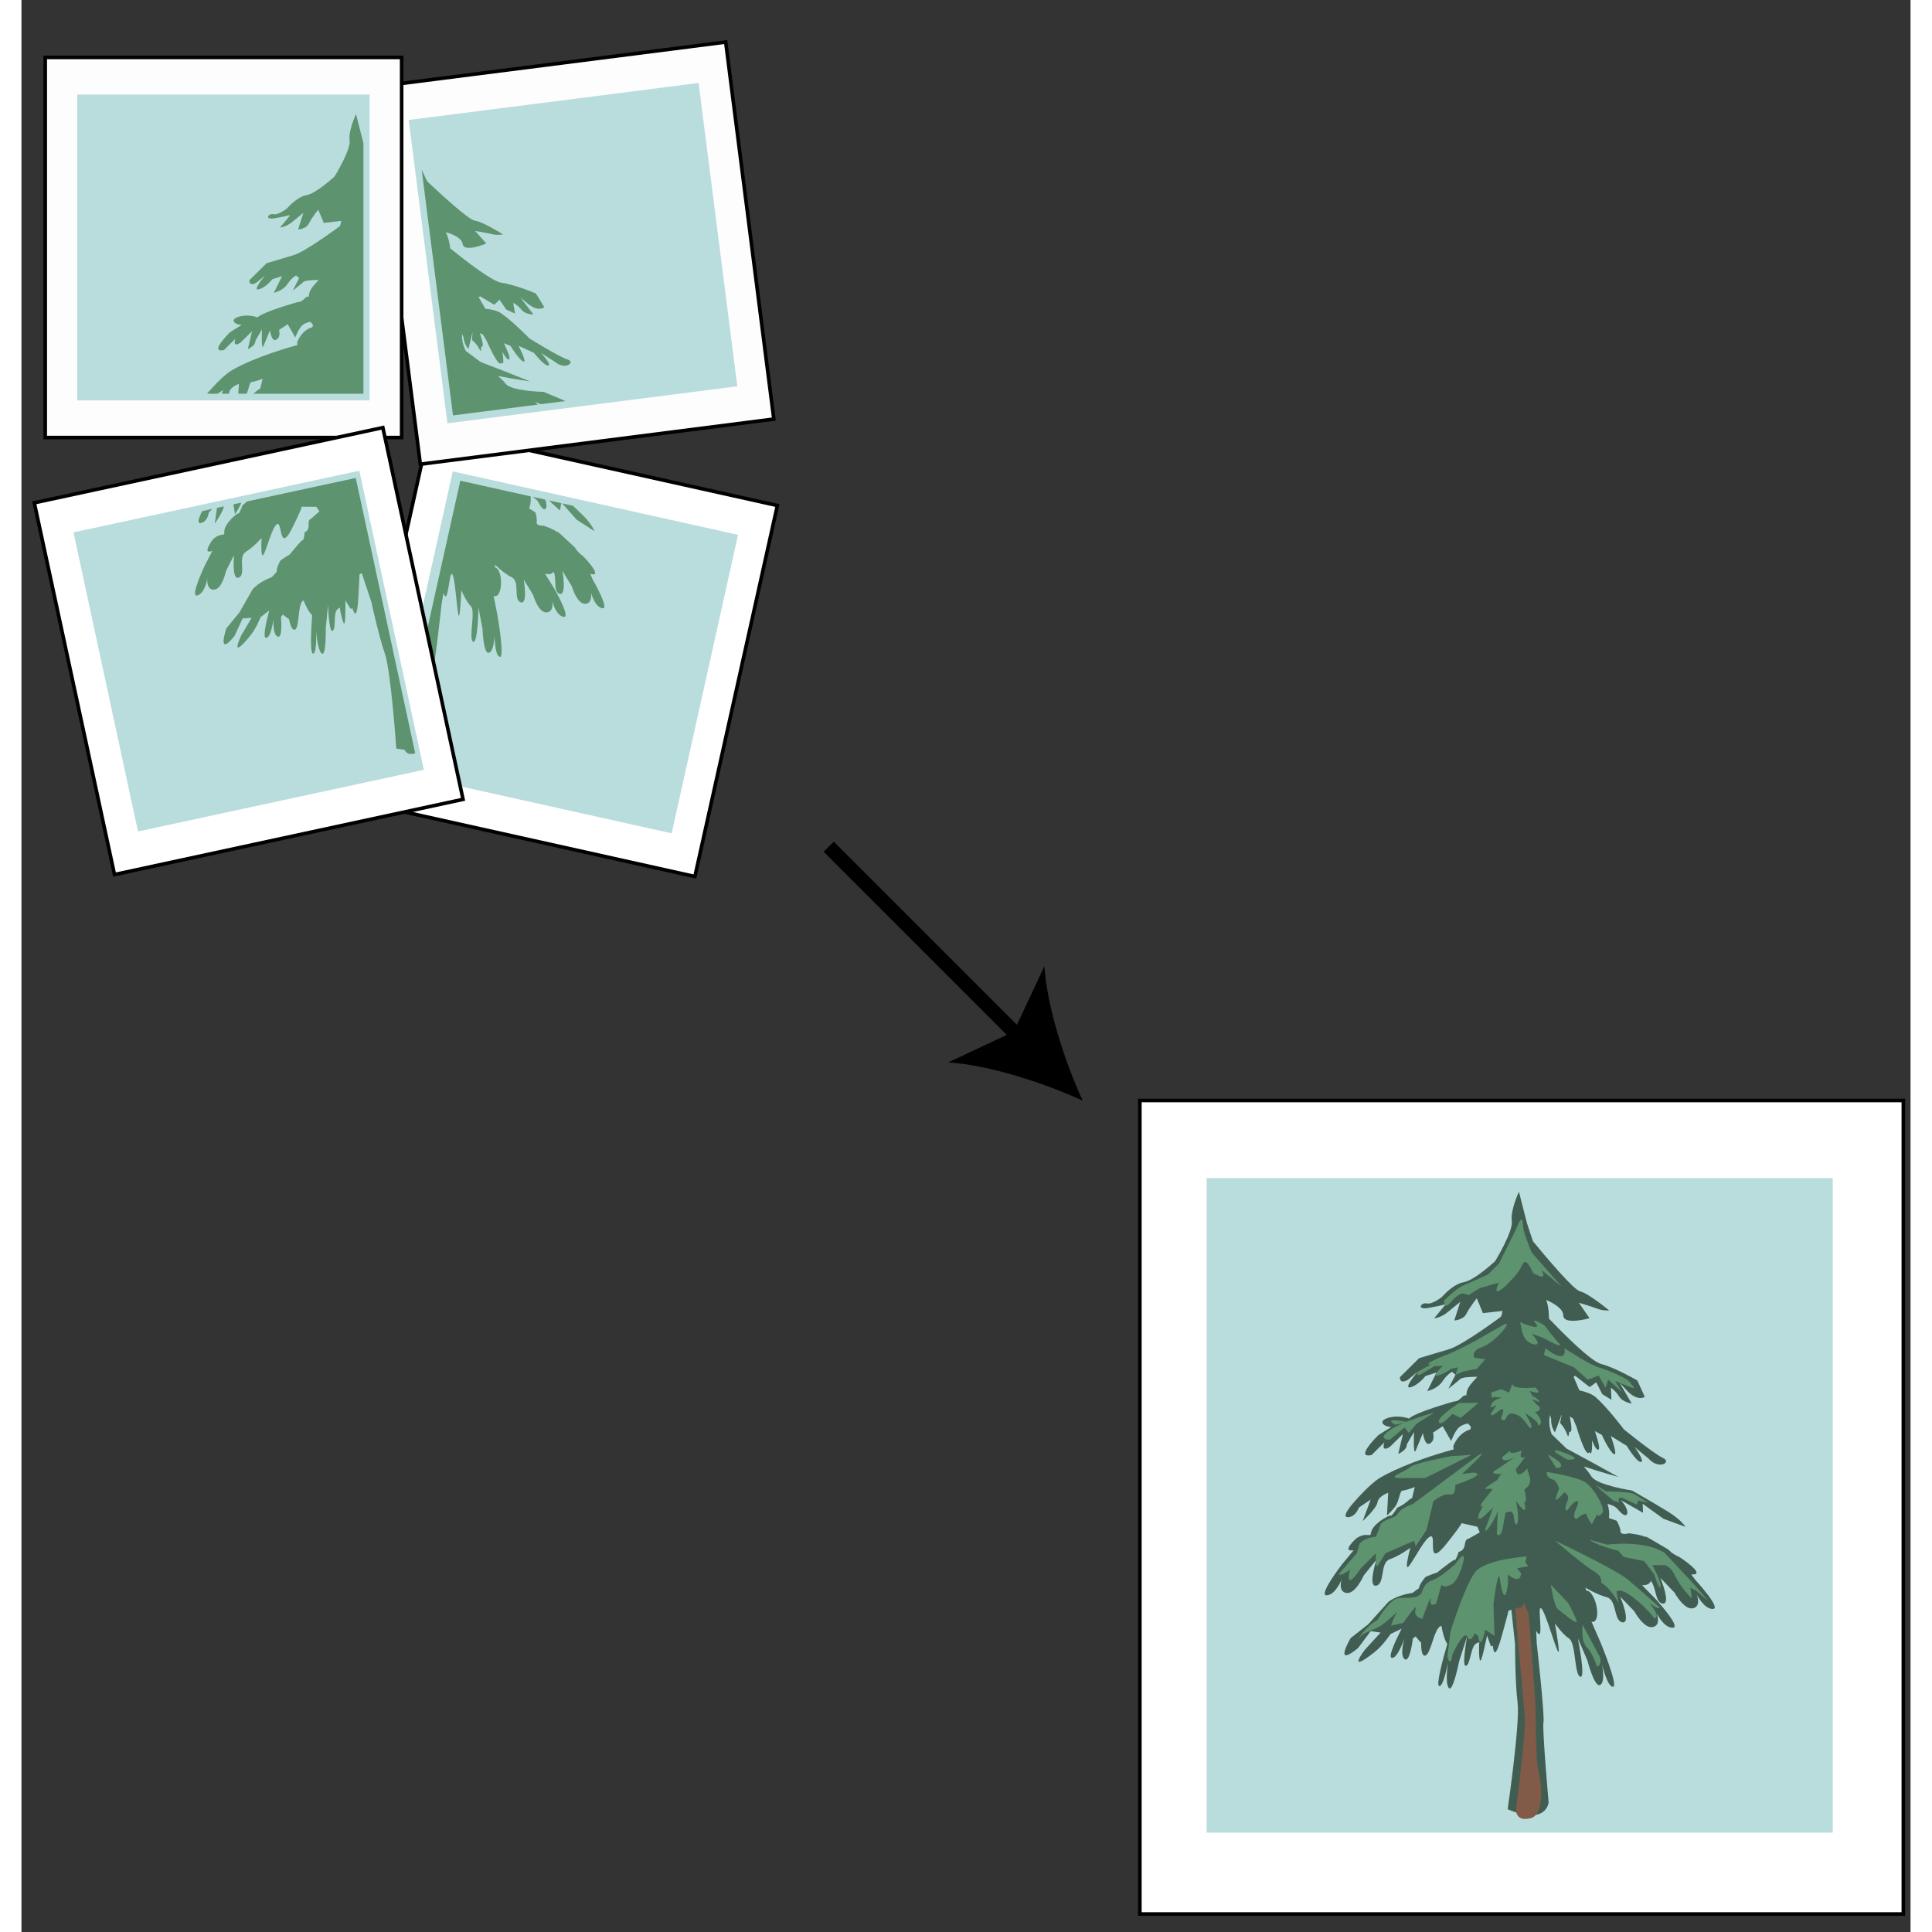 <?xml version="1.0" encoding="UTF-8" standalone="no"?>
<!-- Created with Inkscape (http://www.inkscape.org/) -->
<svg id="Layer_2" xmlns="http://www.w3.org/2000/svg" xml:space="preserve" height="512" width="512" version="1.0" viewBox="0 0 528.632 540.648">
<rect x="0" y="0" width="528.632" height="540.648" fill="#333333" stroke="none"/>
<g id="g3469" transform="translate(3.021 4.531)"><rect id="rect2339" transform="matrix(-.976 -.217 .217 -.976 0 0)" height="106.37" width="99.739" stroke="#000" y="-194.8" x="-233.3" fill="#fff"/><rect id="rect2337" transform="matrix(-.976 -.217 .217 -.976 0 0)" height="85.583" width="81.791" y="-184.41" x="-224.33" fill="#b9dcdd"/><g id="g2341">
			<g id="g2343">
				<path id="path2345" fill="#5d936e" d="m156.75 157.48l-0.61-1.43c3.97 1.18-1.85-4.79-1.85-4.79-2.49-1.98-1.85-2.04-2.66-2.78-2.13-1.93-5.69-5.43-4.5-3.89-0.69-0.89-4.03-2.01-4.03-2.01s-2.15 0.14-1.95-0.98c0.19-1.12-0.36-2.76-0.36-2.76l-1.75-1.09c0.36-0.86 0.52-2.13 0.44-3.37l-19.69-4.39-17.14 76.94c0.24 0.03 0.5 0.05 0.79 0.04 0.58-0.01 1.09-0.22 1.54-0.55 3.02 0.12 3.8-2.36 3.8-2.36s2.39-18.26 3.1-19.87c0.72-1.61 2.67-19.76 2.67-19.76l0.54-3.02c1.25 3.9 1.53-5.48 2.3-5.34 0.88 0.16 1.34 8.91 1.83 11.31s0.84-6.79 0.84-6.79 1.28 3.12 2.68 4.52c1.39 1.41-0.71 9.13 0.61 9.94s1.52-9.56 1.52-9.56l1.13 5.98s0.22 6.98 1.74 6.67 1.61-4.91 1.61-4.91 0.07 5.79 1.49 6.05c1.42 0.25-0.67-11.69-0.67-11.69l-1.06-5.39c2.03 0.94 2.74-4.57 1.36-7.13-0.23-0.44-0.55-0.67-0.91-0.77-0.05-0.48-0.1-0.81-0.1-0.81s2.42 2.36 4.76 3.55c2.34 1.18 0.31 6.22 2.44 6.98 2.13 0.77 0.85-6.4 0.85-6.4l2.64 4.32s1.4 4.88 3.66 4.9c2.27 0.01 1.7-3.17 1.7-3.17s0.98 4.03 3.18 4.42-2.79-8.2-2.79-8.2l-2.43-3.91c1.21 0.36 2 0.07 2.39-0.55 1 1.85-0.16 5.54 1.64 6.19 2.14 0.76 0.86-6.4 0.86-6.4l2.63 4.32s1.4 4.87 3.67 4.89c2.26 0.02 1.69-3.17 1.69-3.17s0.99 4.03 3.19 4.42c2.2 0.4-2.79-8.2-2.79-8.2zm-15.05-21.37c1.62 3.29 2.82 1.75 1.84-0.83l-3.6-0.8c0.79 0.44 1.43 0.96 1.76 1.63zm6.34 0.17l-3.48-0.77 3.12 2.82 0.36-2.05zm9.25 7.81s-0.53-1.83-3.43-4.66c-0.75-0.74-1.64-1.58-2.53-2.41l-3.03-0.68 4.03 4.55 4.96 3.2z"/>
			</g>
		</g></g><g id="g2347" transform="matrix(.999 .05 -.05 .999 7.801 1.658)">
		<g id="g2349">
				<rect id="rect2351" transform="matrix(-.984 .176 -.176 -.984 307.97 96.118)" height="106.37" width="99.737" stroke="#000" y="8.521" x="99.857" fill="#fefdfe"/>
				<rect id="rect2353" transform="matrix(-.984 .176 -.176 -.984 307.97 96.12)" height="85.582" width="81.789" y="18.915" x="108.83" fill="#b9dcdd"/>
		</g>
		<g id="g2355">
			<g id="g2357">
				<path id="path2359" fill="#5d936e" d="m132.84 99.24c-0.59-0.671-1.44-1.418-2.29-2.116 4.44 0.65 8.99 1.06 8.99 1.06l-6.19-2.115-7.9-2.625-4.27-2.874c-0.99-1.732-1.29-3.327-1.27-4.679 0.15 0.302 0.31 0.597 0.46 0.88 0.24 2.059 1.54 3.201 1.54 3.201l0.87-4.641c0.01 0.015 0.02 0.028 0.03 0.047l-0.04 2.066s1.34 0.866 2.3 2.597c0.38 0.695 0.43 0.08 0.35-0.893 0.07 0.024 0.14 0.037 0.22 0.027 0.56-0.064-0.02-1.854-0.72-3.62-0.02-0.079-0.03-0.14-0.03-0.14l0.87 0.345 1.21 1.87s3.59 7.269 4.25 5.798c0.02-0.036 0.02-0.081 0.03-0.121 0.86 1.021 0.57-1.054 0.18-2.988 0.78 1.273 1.6 2.347 2.01 1.984 0.34-0.314-0.53-2.209-1.71-4.401l1.86 0.623s2.55 3.709 3.8 4.206c1.26 0.497-1.53-4.325-1.53-4.325l4.39 1.744s3.09 3.588 4.18 3.344c1.09-0.245-2.19-3.401-2.19-3.401l3.93 2.23c3.11 2.416 5.97-0.166 3.54-0.788-2.43-0.625-10.91-5.34-10.91-5.34s-5.06-4.701-8.36-6.684c-1.07-0.64-2.68-0.909-4.37-0.991l-2.03-3.109c0.15-0.049 0.25-0.168 0.33-0.319l4.13 2.178 1.39-1.477 2.03 2.661 2.5 0.992-0.66-2.962s1.26 0.497 2.41 1.796c1.14 1.295 3.41 1.178 3.41 1.178l-3.88-4.561c0.01 0 0.01 0.001 0.01 0.001l2.39 1.782c3.03 2.045 4.41 0.566 4.41 0.566l-2.54-3.708s-5.92-2.173-9.71-2.496c-2.61-0.22-10.31-5.582-14.85-8.893-0.11-0.676-0.56-2.968-1.5-4.484 1.8 0.429 4.56 1.347 4.89 3.044 0.5 2.55 6.62-0.442 6.62-0.442l-3.32-3.343s3.52 0.385 4.87 0.665c1.35 0.279 2.98-0.086 2.98-0.086s-5.89-3.349-8.06-3.447c-1.63-0.071-9.86-6.916-13.85-10.302l-1.71-3.166 12.18 68.182 23.55-4.21c-0.27-0.26-0.56-0.51-0.9-0.76l1.74 0.61 3.82-0.68v-0.01l0.01 0.01 3-0.54c-3.13-1.16-6.21-2.26-6.21-2.26s-8.96 0.26-10.68-1.69z"/>
			</g>
		</g>
	</g><g id="g2361" transform="translate(3.021 4.531)">
		<g id="g2363">
			<rect id="rect2365" height="106.37" width="99.736" stroke="#000" y="11.539" x="3.629" fill="#fefdfe"/>
			<rect id="rect2367" height="85.582" width="81.789" y="21.933" x="12.602" fill="#b9dcdd"/>
		</g>
		<g id="g2369">
			<g id="g2371">
				<path id="path2373" fill="#5d936e" d="m92.675 35.487l-0.063-0.19-2.017-7.891s-2.173 4.652-1.779 7.293c0.395 2.644-4.176 10.101-4.176 10.101s-5.101 4.781-7.871 5.28c-2.771 0.499-5.429 3.652-5.429 3.652s-2.431 2.004-3.841 1.686c-1.41-0.317-2.72 1.639 0.332 1.124 2.233-0.375 3.562-0.708 4.117-0.86 0.024 0.066 0.053 0.127 0.092 0.175l-2.703 3.28s1.672-0.07 3.561-1.674c1.885-1.6 2.969-2.407 2.969-2.407l-1.479 4.623s2.23-0.099 3.003-1.646c0.772-1.555 2.625-3.914 2.625-3.914l1.558 3.728 4.896-0.561c-0.155 1.033-0.389 1.46-0.389 1.46s-9.742 7.255-13.057 8.16l-7.446 2.218-4.823 4.767s-0.197 1.908 1.983 0.676l2.428-2.004s-3.723 4.34-1.788 3.876c1.935-0.467 3.788-2.825 3.788-2.825l2.758-0.875-0.074 0.148c-0.102 0.15-0.171 0.284-0.195 0.391l-2.045 4.115s2.493-0.486 3.805-2.443c1.313-1.951 2.41-2.384 2.41-2.384l0.873 0.726-1.805 3.494s1.625-1.207 2.967-2.406c0.49-0.435 2.244-0.575 4.275-0.575-0.984 1.291-2.793 2.575-2.701 4.686-1.167-0.303-1.248 1.428-3.148 1.511 0 0-9.66 2.694-11.267 4.283 0 0-2.56-1.028-5.314-0.151-2.754 0.88-0.736 2.312 0.936 2.24l-3.265 2.04s-6.169 5.965-1.738 5.012l3.213-3.175s-1 2.7 1.445 1.076l3.215-3.176-1.182 4.987s2.199-0.855 2.131-2.37l1.823-3.12s-0.282 6.472 0.476 4.539c0.753-1.93 1.773-4.256 1.773-4.256s0.423 3.404 1.785 2.582c1.361-0.817 0.723-2.689 0.723-2.689l2.443-1.625 2.116 3.709s1-2.703 2.085-3.511c1.083-0.802 2.197-0.852 2.197-0.852l0.697 0.869-0.197 0.604c-3.188 0.955-4.236 4.201-4.236 4.201l0.067 0.809c-10.983 3-16.782 6.111-18.512 7.15-2.72 1.632-6.71 6.362-6.71 6.362s-0.038 0.05-0.092 0.11h2.97l1.553-1.06-0.391 1.06h1.994c0.049-0.13 0.087-0.25 0.104-0.37 0.212-1.53 2.688-2.4 2.688-2.4l-0.15 2.77h2.315c0.713-1.51 0.764-3.27 1.443-3.3 0.838-0.04 3.038-0.89 3.038-0.89l-0.682 2.82c-0.184 0.03-0.377 0.09-0.582 0.27-0.512 0.47-0.966 0.82-1.363 1.1h30.84v-70.163z"/>
			</g>
		</g>
	</g><g id="g2375" transform="translate(3.021 4.531)">
		<g id="g2377">
				<rect id="rect2379" transform="matrix(-.978 .211 -.211 -.978 157.3 338.75)" height="106.37" width="99.735" stroke="#000" y="124.59" x="10.699" fill="#fff"/>
				<rect id="rect2381" transform="matrix(-.978 .211 -.211 -.978 157.3 338.75)" height="85.582" width="81.789" y="134.98" x="19.671" fill="#b9dcdd"/>
		</g>
		<g id="g2383">
			<g id="g2385">
				<path id="path2387" fill="#5d936e" d="m51.699 137.6l-0.629 4.39s2.167-3.05 2.567-4.81l-1.938 0.42zm38.822-8.38l-30.426 6.57c-0.744 0.76-1.217 1.02-1.217 1.02s-0.627 1.73-1.248 2.68c1.067-1.63-4.142 2.35-3.897 4.94 0.125 1.35-0.908-0.15-3.225 2.02 0 0-3.251 4.38-0.109 3.17l-2.105 4.08s-4.288 8.97-2.13 8.4c2.16-0.57 2.82-4.66 2.82-4.66s-0.312 3.22 1.945 3.02c2.255-0.2 3.264-5.16 3.264-5.16l2.174-4.31c0.022 0.09 0.044 0.18 0.067 0.27-0.113 1.58-0.342 6.61 1.4 5.83 2.063-0.94-0.361-5.79 1.875-7.17 2.24-1.36 4.463-3.9 4.463-3.9s-0.356 6.36 0.61 4.54c0.965-1.82 2.496-8.11 3.846-8.46 1.346-0.35 0.492 8.5 4.258 0.85 1.855-3.77 2.43-5.2 2.538-5.69l4.061 0.04c0.286 0.42 0.581 0.84 0.879 1.25l-2.438 2.19s-0.72-0.06-0.587 1.62c0.138 1.68-1.126 2.08-1.126 2.08s-0.053 1.4-0.517 2.48c0.692-1.62-2.732 2.58-3.646 3.72-0.93 0.52-1.828 1.11-2.654 1.76 0 0-1.092 1.98-0.989 3.08-0.474 0.54-0.938 1.04-1.34 1.47-1.67 0.64-3.785 1.71-5.364 3.39l-3.793 6.61-3.607 4.36s-2.797 8.45 2.328 2.08l2.231-4.85 2.507-0.17-2.924 5s-3.496 7.32 2.438 0.14c1.804-2.18 2.997-5.32 2.997-5.32l2.425-1.89c-0.852 3.23-1.84 7.62-0.912 7.67 1.476 0.09 2.129-5.44 2.129-5.44s-0.374 4.43 1.142 5.08c1.518 0.66 0.93-5.48 0.93-5.48l0.556-0.69c0.564 0.49 1.154 0.95 1.68 1.25 0.336 1.59 0.87 3.24 1.627 2.99 1.427-0.47 0.736-7.08 2.306-8.11 0.045-0.03 0.089-0.07 0.139-0.1 0.67 1.64 1.517 3.34 2.416 4.13-0.271 3.85-0.62 10.54 0.201 10.76 1.154 0.3 0.943-6.47 0.943-6.47s0.286 5.44 1.549 6.45c1.261 1.01 1.121-7.1 1.121-7.1l0.648-6.54s0.2 7.7 1.244 7.31c1.046-0.4 0.184-4.87 1.264-5.93 1.084-1.06 0.81-0.21 0.81-0.21s1.115 6.04 1.405 3.43c0.163-1.46 0.093-3.95 0.121-5.83l1.507 2.44 0.438-0.27c0.678 2.06 1.362 2.83 1.697-3.18 0.265-4.77 0.306-6.26 0.306-6.26l0.64-0.35 2.716 8.2s2.04 9.47 3.745 14.32c1.697 4.85 3.197 26.57 3.197 26.57 0.84 0.16 1.6 0.27 2.3 0.34 0.34 0.72 1.15 1.59 2.99 0.98l-16.639-77.04zm-32.388 7.78c0.145-0.27 0.245-0.56 0.326-0.86l-2.169 0.47 0.435 2.72s0.444-0.51 1.408-2.33zm-10.86 4.81c1.891-0.5 2.124-2.91 2.124-2.91l0.956-1.01-2.785 0.61c-0.522 0.98-1.847 3.71-0.295 3.31z"/>
			</g>
		</g>
	</g><g id="g3537" transform="translate(3.021 4.531)"><rect id="rect2395" height="227.65" width="213.65" stroke="#000" y="303.43" x="309.95" fill="#fff"/><rect id="rect2393" height="183.17" width="175.2" y="325.14" x="328.64" fill="#b9dcdd"/><g id="g2397" transform="translate(-5.065 -9.596)">
		<g id="g2399">
			<path id="path2401" fill="#415d51" d="m417.94 511.36s3.49-24.05 2.78-29.74c-0.72-5.69-0.72-16.49-0.72-16.49l-1.56-14.56s-1.29-8.21-0.44-10.15c0.85-1.95 1.57-7.07 1.57-7.07s0.79-14.02 0.65-17.19c-0.13-3.17 1.46-13.2 1.46-13.2l0.9-8.09s0.28-1.71 0.08-6.15c-0.11-2.69-0.56-19.47 1.39-17.65 1.94 1.83 2.99 21.44 2.99 21.44s0.78 1.87 0.48 5.69c-0.31 3.84-0.62 7.35-0.62 7.35l0.38 11.58-2.03 17.89-0.06 9.54 0.88 20.31s2.27 20.24 1.89 22.16c-0.38 1.93 1.44 22.4 1.44 22.4s-0.56 6.6-11.46 1.93z"/>
			<path id="path2403" fill="#825a48" d="m420.28 511.36s2.69-20.72 2.49-25.38l-3.63-40.95 1.55-7.28 0.88-22.91s0.2-9.76 1.1-10.65 1.67-11.94 1.6-13.63c0 0-0.15-10.59 0.57-8.5 0.71 2.08 0.91 13.94 0.69 16.07-0.23 2.13-0.29 7.65-0.23 9.33 0.08 1.7 0.87 5.48 0.34 7.62-0.54 2.14-2.77 22.59-2.33 25.53 0.44 2.95 0.2 11.86 0.2 11.86s2.12 27.45 2.21 29.57 0.07 16.11 0.81 18.61c0.73 2.52 2.08 12.21-2.24 13.24-4.32 1.04-4.01-2.53-4.01-2.53z"/>
			<g id="g2405">
				<path id="path2407" fill="#415d51" d="m470.35 447.06l-1.02-1.41c4.62 0.32-3.17-4.77-3.17-4.77-3.19-1.56-2.51-1.77-3.57-2.38-2.78-1.59-7.51-4.54-5.84-3.14-0.97-0.81-4.89-1.22-4.89-1.22s-2.3 0.68-2.36-0.59c-0.05-1.27-1.06-2.93-1.06-2.93l-2.17-0.75c0.2-1.07 0.05-2.56-0.38-3.95 1.23 0.28 2.26 0.74 2.88 1.52 2.96 3.68 3.76 0.47 0.82-2.59l6.23 3.55-0.1-2.54 5.79 4.2 6.18 2.28s-1.02-1.86-4.86-4.24c-3.85-2.38-10.08-5.93-10.08-5.93s-9.88-1.48-11.39-3.95c-0.52-0.86-1.3-1.84-2.11-2.78 4.76 1.59 9.68 2.93 9.68 2.93l-6.39-3.53-8.17-4.44-4.12-3.99c-0.75-2.1-0.77-3.91-0.48-5.39 0.11 0.36 0.23 0.72 0.34 1.06-0.15 2.3 1.05 3.81 1.05 3.81l1.87-4.93 0.03 0.06-0.45 2.26s1.3 1.22 2.01 3.31c0.29 0.84 0.46 0.17 0.56-0.91 0.08 0.04 0.16 0.06 0.24 0.07 0.62 0.04 0.35-2.04-0.08-4.12v-0.16l0.88 0.55 0.97 2.29s2.51 8.69 3.52 7.21c0.03-0.04 0.05-0.09 0.07-0.13 0.73 1.29 0.83-1.05 0.78-3.25 0.61 1.55 1.3 2.9 1.81 2.57 0.45-0.27-0.14-2.53-1.01-5.16l1.93 1.05s2.06 4.57 3.35 5.36c1.28 0.79-0.84-5.05-0.84-5.05l4.48 2.77s2.69 4.55 3.94 4.5c1.24-0.06-1.74-4.17-1.74-4.17l3.88 3.22c2.94 3.27 6.58 0.99 4.04-0.17s-10.94-8.01-10.94-8.01-4.63-6.15-7.87-8.98c-1.05-0.91-2.76-1.52-4.6-1.94l-1.62-3.82c0.17-0.02 0.3-0.13 0.42-0.28l4.11 3.2 1.82-1.35 1.7 3.32 2.56 1.58-0.14-3.38s1.28 0.79 2.28 2.44c1.01 1.65 3.52 1.97 3.52 1.97l-3.37-5.79 2.29 2.45c2.93 2.84 4.74 1.49 4.74 1.49l-2.07-4.58s-6.08-3.55-10.18-4.64c-2.82-0.76-10.23-8.16-14.56-12.69 0.01-0.76-0.04-3.37-0.77-5.22 1.9 0.83 4.74 2.38 4.78 4.31 0.04 2.9 7.35 0.81 7.35 0.81l-2.99-4.33s3.79 1.12 5.22 1.69 3.29 0.49 3.29 0.49-5.82-4.83-8.18-5.37c-1.77-0.39-9.48-9.53-13.19-14.03l-1.66-5.03-2.25-8.81s-2.43 5.19-1.99 8.14-4.66 11.27-4.66 11.27-5.68 5.34-8.78 5.9c-3.09 0.55-6.06 4.07-6.06 4.07s-2.71 2.24-4.28 1.88c-1.58-0.35-3.04 1.83 0.37 1.26 3.4-0.57 4.94-1.06 4.94-1.06l-3.26 3.95s1.86-0.08 3.97-1.87c2.11-1.78 3.32-2.68 3.32-2.68l-1.66 5.16s2.49-0.11 3.36-1.84c0.86-1.74 2.93-4.37 2.93-4.37l1.73 4.16 5.47-0.62c-0.17 1.15-0.44 1.63-0.44 1.63s-10.87 8.09-14.57 9.1l-8.3 2.48-5.39 5.32s-0.22 2.13 2.22 0.75l2.71-2.23s-4.16 4.84-2 4.32 4.23-3.15 4.23-3.15l3.08-0.98-2.59 5.19s2.78-0.54 4.25-2.72c1.46-2.18 2.69-2.66 2.69-2.66l0.97 0.81-2.01 3.9s1.81-1.35 3.31-2.69c0.55-0.48 2.5-0.64 4.77-0.64-1.1 1.44-3.12 2.87-3.02 5.23-1.3-0.34-1.39 1.59-3.51 1.69 0 0-10.78 3-12.57 4.78 0 0-2.86-1.15-5.93-0.17s-0.82 2.57 1.04 2.5l-3.64 2.27s-6.89 6.66-1.94 5.6l3.59-3.55s-1.12 3.01 1.61 1.2l3.59-3.54-1.32 5.56s2.45-0.95 2.38-2.64l2.03-3.48s-0.31 7.22 0.53 5.06c0.84-2.15 1.98-4.75 1.98-4.75s0.47 3.8 1.99 2.88c1.52-0.91 0.81-3 0.81-3l2.72-1.81 2.36 4.14s1.12-3.02 2.33-3.92 2.45-0.95 2.45-0.95l0.78 0.97-0.22 0.67c-3.56 1.07-4.73 4.69-4.73 4.69l0.08 0.9c-12.26 3.35-18.73 6.82-20.66 7.98-3.03 1.83-7.49 7.11-7.49 7.11s-3.56 3.96-1.39 3.87c2.18-0.09 3.01-2.67 3.01-2.67l3.33-2.26-2.24 6.02s3.9-3.55 4.14-5.26 3-2.67 3-2.67l-0.35 6.37s0.61-0.45 2.09-2.21 1.36-4.72 2.29-4.76 3.39-0.99 3.39-0.99l-0.76 3.15c-0.21 0.02-0.43 0.09-0.65 0.3-2.11 1.89-3.41 2.27-3.41 2.27s-1.1 1.74-1.99 2.62c1.54-1.52-5.08 1.6-5.42 4.48-0.18 1.49-0.95-0.39-3.99 1.44 0 0-4.58 4.01-0.87 3.43l-3.26 3.95s-6.78 8.77-4.3 8.66c2.49-0.1 4.18-4.41 4.18-4.41s-1.1 3.43 1.41 3.75c2.5 0.32 4.77-4.87 4.77-4.87l3.52-4.35c0 0.01 0.01 0.02 0.01 0.03-0.21 0.68-2.33 7.64 0.02 7.14 2.47-0.54 0.97-6.4 3.73-7.37 2.77-0.97 5.79-3.22 5.79-3.22s-1.89 6.87-0.4 5.11c1.48-1.77 4.63-8.26 6.19-8.32 1.55-0.07-1.47 9.39 4.44 1.92 2.91-3.66 3.88-5.1 4.11-5.6l4.42 1c0.21 0.52 0.44 1.05 0.66 1.57l-3.17 1.81s-0.77-0.23-1.02 1.64c-0.25 1.86-1.72 2-1.72 2s-0.39 1.51-1.15 2.58c1.14-1.61-3.59 2.17-4.85 3.19-1.14 0.36-2.26 0.79-3.31 1.3 0 0-1.66 1.9-1.81 3.12-0.64 0.48-1.27 0.92-1.81 1.3-1.97 0.3-4.53 0.96-6.65 2.43l-5.69 6.32-4.96 3.91s-5.04 8.55 2.05 2.81l3.57-4.76 2.78 0.39-4.37 4.77s-5.54 7.16 2.63 0.73c2.48-1.95 4.52-5.1 4.52-5.1l3.09-1.48c-1.69 3.32-3.8 7.87-2.8 8.14 1.58 0.45 3.6-5.43 3.6-5.43s-1.45 4.75 0.05 5.81c1.5 1.07 2.3-5.76 2.3-5.76l0.77-0.62c0.5 0.67 1.04 1.31 1.54 1.76-0.01 1.82 0.19 3.73 1.07 3.64 1.67-0.18 2.47-7.55 4.43-8.29 0.05-0.03 0.11-0.06 0.17-0.09 0.35 1.96 0.87 4 1.66 5.08-1.2 4.13-3.16 11.35-2.31 11.78 1.19 0.6 2.55-6.84 2.55-6.84s-0.97 6.01 0.17 7.4c1.14 1.4 2.9-7.47 2.9-7.47l2.24-6.99s-1.59 8.45-0.36 8.27c1.23-0.19 1.35-5.26 2.78-6.17 1.42-0.89 0.93-0.03 0.93-0.03s-0.21 6.84 0.72 4.07c0.52-1.56 1.03-4.29 1.51-6.34l1.07 3.02 0.54-0.18c0.25 2.4 0.82 3.4 2.6-3.08 1.41-5.14 1.81-6.75 1.81-6.75l2.95-0.87s0.92 0.46 1.31-1.38c0.48 1.19 1.12 2.76 2 4.84 4.49 10.62 1.68-3.25 2.68-3.29 1-0.05 3.63 9.38 4.74 11.87 1.11 2.5-0.73-7.6-0.73-7.6s2.15 3.09 4.01 4.28 1.44 10.11 3.08 10.67c1.64 0.57-0.67-10.77-0.67-10.77l2.69 6.24s1.94 7.54 3.52 6.84c1.58-0.71 0.56-5.75 0.56-5.75s1.48 6.3 3.08 6.23c1.61-0.07-3.56-12.56-3.56-12.56l-2.46-5.62c2.44 0.53 1.87-5.64-0.25-8.1-0.36-0.42-0.77-0.59-1.18-0.62-0.17-0.5-0.3-0.85-0.3-0.85s3.2 1.98 6.04 2.71c2.83 0.72 1.85 6.7 4.35 7.02 2.51 0.31-0.62-7.18-0.62-7.18l3.92 4.06s2.71 4.97 5.18 4.44 1.08-3.86 1.08-3.86 2.05 4.15 4.54 4.04c2.49-0.1-5.03-8.25-5.03-8.25l-3.59-3.66c1.4 0.09 2.19-0.42 2.46-1.18 1.54 1.77 1.18 6.07 3.29 6.33 2.51 0.32-0.62-7.18-0.62-7.18l3.92 4.07s2.71 4.97 5.18 4.44 1.08-3.86 1.08-3.86 2.05 4.15 4.54 4.04c2.48-0.1-5.04-8.25-5.04-8.25z"/>
			</g>
		</g>
		<path id="path2409" fill="#5d936e" d="m416.64 375.86l-8.02 4.58s-6.51 3.44-8.04 3.83c0 0-6.88 2.67-4.2 2.67l-3.67 2.01s-0.54 1.43 0.99 0.67l3.82-2.3h2.3s-3.44 3.06-1.53 2.68 3.82-1.91 3.82-1.91l1.91-0.38-0.67 2.06 2.2-0.91 3.83-0.77 2.29-2.67-3.05-0.39s-1.16-1.91 2.28-3.06c3.45-1.14 9.18-8.02 5.74-6.11z"/>
		<path id="path2411" fill="#5d936e" d="m418.55 363.62s2.3-1.91 3.45-4.59c1.14-2.68 3.05 2.3 3.05 2.3s4.55 2.7 2.28-0.94l5.76 4.76-8.42-9.56s-1.91-4.59-2.29-6.5 0-5.35-2.3 0.38l-4.58 9.18-3.06 3.06s-4.98 2.29-6.89 3.06c-1.91 0.76-5.35 4.2-5.35 4.2s-0.38 3.06 1.91 0.39c2.29-2.68 3.44-2.3 3.44-2.3l1.53 0.39 3.06-1.92 5.35-1.53s-1.53 3.06 0 2.3c1.54-0.77 3.06-2.68 3.06-2.68z"/>
		<path id="path2413" fill="#5d936e" d="m421.77 376.62s0.23 3.82 3.28 4.59c3.06 0.76-0.38-2.91-0.38-2.91l3.17 1.13s6.29 3.54 4.43 1.51c-1.87-2.02-3.95-4.91-3.95-4.91s-4.35-2.8-2.47-0.53-4.44-0.44-4.44-0.44l0.36 1.56z"/>
		<path id="path2415" fill="#5d936e" d="m433.85 382.36s6.88 4.58 9.56 5.35c2.68 0.76 8.03 3.06 8.79 4.21 0.77 1.14 2.18 2.18-0.38 1.14-2.55-1.04-3.82-1.53-3.82-1.53l1.91 3.06-3.82-3.44-0.77 2.3-1.91-3.45-3.06 1.15-3.82-3.44-8.42-3.44 0.39-1.91c-0.01 0 6.11 4.96 5.35 0z"/>
		<path id="path2417" fill="#5d936e" d="m425.65 393.34s-6.87 0.72-6.32-1.2l-0.98 2.63-2.31-0.96-2.69 0.96s0 2.16 0.77 1.2l2.3 0.24s-2.3 0.24-3.06 1.91c-0.78 1.68 1.53 0 1.53 0l-1.53 2.4s-0.78 1.67 1.92-0.48c2.68-2.16 0.76 1.92 0.76 1.92s0.78 1.43 1.54-0.24c0.77-1.68 2.31-1.2 3.84-0.24 1.54 0.95 3.46 5.26 3.08 2.15l-1.63-3.09s3.55 2.13 3.55 3.09 2.3-0.48-0.77-3.35c0 0 2.69-0.72 0.38-2.16l-1.26-1.48 2.03 0.76s0.18-0.64-1.92-1.67l-0.77-1.44s4.32 1.53 1.54-0.95z"/>
		<path id="path2419" fill="#5d936e" d="m409.76 397.65l-4.97 4.21-2.3-1.15s-3.44 3.83-3.82 2.29c-0.38-1.52 5.73-5.35 5.73-5.35h5.36z"/>
		<path id="path2421" fill="#5d936e" d="m397.52 400.33l-4.97 3.06-2.29 2.67-1.15-1.52-4.2 3.44s-3.83 0 0-2.68c3.82-2.68 12.61-4.97 12.61-4.97z"/>
		<path id="path2423" fill="#5d936e" d="m389.88 403s-7.27-1.52-3.45 0.77l3.45-0.77z"/>
		<path id="path2425" fill="#5d936e" d="m402.11 412.56s-10.32 1.91-11.47 3.06c-1.14 1.15-6.88 3.06-3.06 3.06h7.27l12.99-6.5-5.73 0.38z"/>
		<path id="path2427" fill="#5d936e" d="m409.38 412.56l-17.97 13.39s-3.45 1.15-4.21 2.67c-0.77 1.53-4.59 1.53-4.97 3.45l-1.15 3.05s-2.93 0.06-4.59 1.92l-0.76 2.67-4.97 5.74s0 1.15 3.06-1.15c0 0-1.92 6.88 3.06-0.38l4.2-4.21s-0.38 5.35 0.76 3.06l1.92-3.06 6.12-2.67 1.91-0.77 0.38 1.53 3.06-4.59 1.91-8.03s2.68-2.29 4.59-1.91 1.53-2.67 1.53-2.67 9.56-3.07 4.97-3.45l-3.06 0.38s8.8-8.03 4.21-4.97z"/>
		<path id="path2429" fill="#5d936e" d="m419.92 412.85l-5.04 3.43s-2.38 1.16 0.27 1.25c2.64 0.1 0.83 0.22 0.83 0.22l-0.99 1.52s-4.55 2.66-3.02 2.47 1.74 0.16 1.74 0.16l-2.19 2.69s-2.18 2.69-0.51 1.94l-1.21 2.35s-0.57 2.22 1.32 0.64l2.74-2.54-2.08 5.68s-0.57 2.22 1.4-0.82c1.98-3.04 2-4.22 2-4.22l-0.28 6.74s1.09 1.48 1.69-1.93l0.73-3.95s2.18-1.51 2.35 1.2c0.19 2.72 1.57 3.08 1.07-1.79l-0.46-2.79s3.63 5.4 2.29 0.3c0 0 1.04 0.57 0.04-3.54 0 0 2.2-1.08 1.49-3.47l-0.7-2.38s-2.85 3.53-3.16 0.19l2.67-3.46s-2.09 1.24-1.02-1.74c0 0-3.63 1.42-3.27 0.03l-2.24 1.79s-0.23 2.01 3.54 0.03z"/>
		<path id="path2431" fill="#5d936e" d="m428.88 416.96s9.18 1.44 11.18 3.16c2.01 1.71 4.59 5.73 4.59 8.03 0 0-1.46 2.05-1.59 0.59l-1.56 2.84s-1.15-1.43-1.44-2.57c-0.28-1.15-2.87 1.14-2.87 1.14s-1.43 0 0-3.15c1.44-3.16-0.83-1.71-2.01 0-1.16 1.7-1.43 0.29-0.57-1.72 0.87-2.01-0.86-2.58-0.86-2.58s-2.86 3.44-2.29 1.43c0.57-2 0.86-2.29 0.86-2.29s-0.29-2.3-2.01-2.87-1.43-2.01-1.43-2.01z"/>
		<path id="path2433" fill="#5d936e" d="m429.17 412.09s3.44 1.72 3.73 2.86c0.28 1.15-1.44 0.86-1.44 0.86l-2.29-3.72z"/>
		<path id="path2435" fill="#5d936e" d="m434.61 413.52s4.88 0.29-0.28-1.72-2.59 0-2.59 0l2.87 1.72z"/>
		<path id="path2437" fill="#5d936e" d="m423.31 440.61s-11.64 0.73-14.5 4.45c-2.88 3.73-6.89 16.64-6.89 16.64l-0.86 6.88s0.86 3.73 1.43-0.57c0 0 3.07-6.65 4.11-5.05 0 0 0.99 2.7 2.32-1.58 1.32-4.27-0.4 0.61-0.4 0.61l1.15 0.86s0.57 4.87 2-1.73l2.58 1.73-0.28-8.89s1.14-9.47 1.72-7.46c0 0 0.85 6.6 1.72 4.59 0.86-2.01 0.57-5.45 0.57-5.45s3.44 3.16 3.73-0.29l-1.15-1.43 3.16-0.58-0.86-1.14 0.45-1.59z"/>
		<path id="path2439" fill="#5d936e" d="m381.46 458.45s3.35-5.74 5.74-6.12 5.99 0.44 6.77-1.83c0.78-2.28 1.64-2.76 3.55-3.52 1.92-0.77 5.74-4.21 5.74-4.21s3.06-4.59 2.29-0.77c0 0-1.15 5.36-3.44 6.51-2.29 1.14-2.67 0-2.67 0l-1.53 5.35s-1.92 1.15-1.53-1.15c0.38-2.29-2.3 5.36-2.3 5.36s-2.67-0.39-1.91-2.68c0.77-2.29-3.44 3.82-3.44 3.82l-3.44 0.77s0.77-2.3 1.53-3.44c0.76-1.15-2.74 2.66-4.98 3.82-2.23 1.17-4.58 1.53-6.11 3.83 0 0 2.67-4.21 5.73-5.74z"/>
		<path id="path2441" fill="#5d936e" d="m431.17 436.18s16.92 8.03 20.37 10.89c3.44 2.87 8.88 7.75 8.88 7.75s0.29 1.14-2.86-1.15c0 0 3.44 3.73 1.43 4.3 0 0-1.72-2.58-5.73-5.73-4.02-3.16-4.88-1.73-4.88-1.73l0.57 3.16s-1.71-3.73-4.87-5.73c0 0 0.57-1.72-2.01-3.16s-10.9-8.6-10.9-8.6z"/>
		<path id="path2443" fill="#5d936e" d="m445.8 437.32s10.32-1.43 16.06 2.3l8.31 8.89 3.73 4.3s0 0.29-3.15-2.58l-1.72-0.86s0.86 4.01 0 2.58c0 0-2.59-2.58-4.31-6.02s-3.44-2.87-3.44-2.87h-2.86s2.58 4.59 2.29 6.02-1.72-3.44-1.72-3.44l-2.87-3.73-5.73-1.15-1.44-1.71s-6.57-1.64-8.02-3.12l4.87 1.39z"/>
		<path id="path2445" fill="#5d936e" d="m445.51 422.41s6.88 0 8.03 0.86l3.73 2.3-2.87-0.58-0.29 1.15-4.29-2.01s-1.44 0-0.58 1.44l-1.72-0.58-3.73-3.16-1.15-1.14 2.87 1.72z"/>
		<path id="path2447" fill="#5d936e" d="m430.02 448.51s0.86 6.02 2.01 6.88 5.74 4.88 5.16 3.15c-0.57-1.72-2.29-4.87-2.29-4.87l-4.88-5.16z"/>
		<path id="path2449" fill="#5d936e" d="m438.91 459.69s-0.57 4.59 1.15 6.31 2.87 5.45 2.87 5.45 1.43-0.29 0.86-2.58l-4.88-9.18z"/>
	</g></g><g id="g2451" transform="translate(3.021 4.531)">
	<g id="g2453">
		<line id="line2455" stroke-width="4" y2="286.41" x2="276.88" stroke="#000" y1="232.41" x1="222.88" fill="none"/>
		<path id="path2457" d="m293.95 303.48c-11.01-5.05-26.06-9.93-37.62-10.72l18.31-8.59 8.59-18.31c0.79 11.56 5.67 26.61 10.72 37.62z"/>
	</g>
</g>
</svg>
